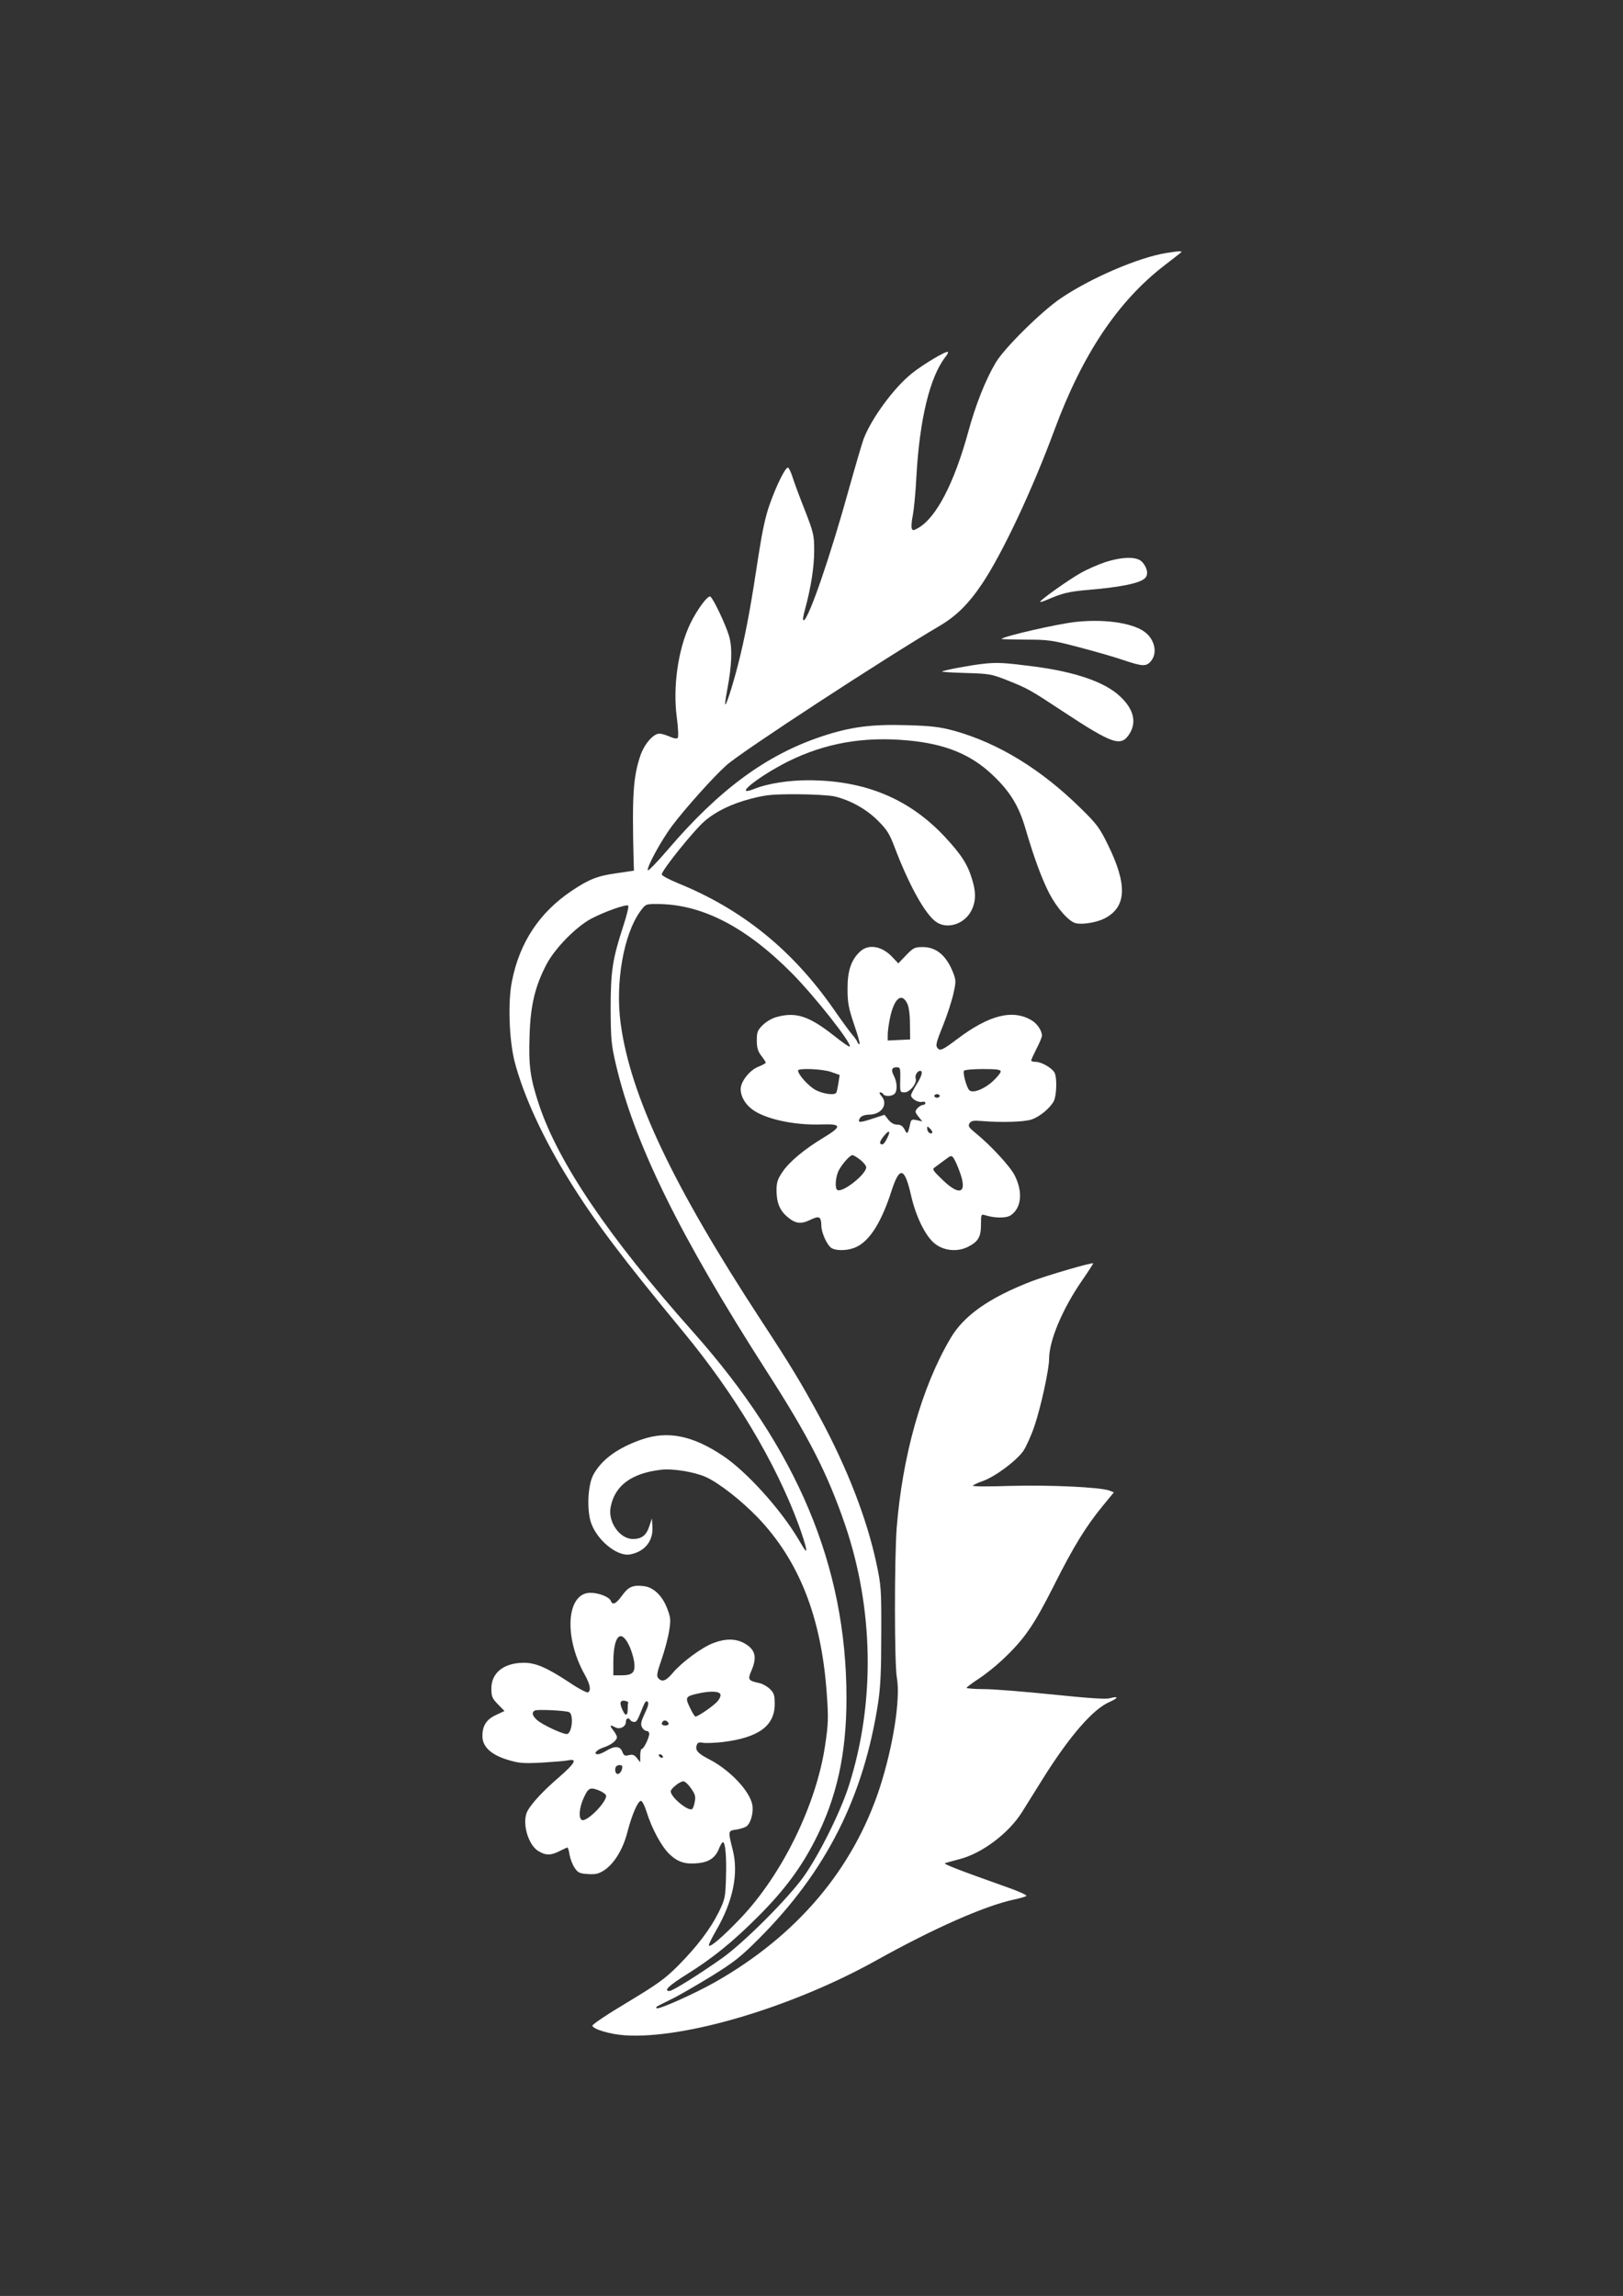 <?xml version="1.0" standalone="no"?>
<!DOCTYPE svg PUBLIC "-//W3C//DTD SVG 20010904//EN"
 "http://www.w3.org/TR/2001/REC-SVG-20010904/DTD/svg10.dtd">
<svg version="1.0" xmlns="http://www.w3.org/2000/svg"
 width="905pt" height="1280pt" viewBox="0 0 905 1280"
 preserveAspectRatio="xMidYMid meet">
<rect x="0" y="0" width="905" height="1280" fill="#333333" stroke="none"/>
<g transform="translate(0,1280) scale(0.1,-0.1)"
fill="#ffffff" stroke="none">
<path d="M6500 11389 c-155 -26 -418 -139 -585 -252 -109 -74 -316 -279 -363
-359 -57 -96 -112 -235 -153 -386 -79 -287 -178 -477 -278 -535 -28 -16 -32
-16 -37 -3 -3 9 -1 42 6 73 6 32 16 130 20 218 18 318 75 553 161 664 11 13
17 26 15 29 -9 8 -140 -70 -203 -121 -99 -80 -222 -247 -267 -363 -8 -21 -45
-147 -82 -279 -102 -369 -223 -723 -252 -733 -7 -2 -5 19 8 65 32 118 50 232
50 324 0 84 -3 98 -51 222 -29 73 -60 156 -69 185 -9 29 -21 54 -26 55 -14 3
-63 -95 -101 -202 -25 -69 -42 -150 -64 -291 -39 -258 -64 -399 -100 -550 -30
-128 -78 -284 -85 -277 -2 2 3 38 11 81 26 137 30 235 10 301 -18 62 -88 209
-104 219 -14 9 -76 -76 -112 -151 -68 -142 -98 -353 -75 -523 8 -61 10 -109 5
-114 -5 -6 -22 -3 -44 7 -20 9 -46 17 -58 17 -34 0 -84 -58 -106 -122 -40
-118 -47 -222 -38 -577 l2 -65 -95 -14 c-108 -15 -154 -33 -250 -97 -180 -120
-292 -287 -335 -504 -24 -116 -16 -331 15 -451 50 -191 159 -427 304 -660 144
-232 292 -428 636 -845 287 -347 514 -727 643 -1075 19 -52 38 -111 41 -130 6
-29 -2 -20 -41 47 -99 168 -291 380 -422 467 -169 113 -306 140 -449 92 -138
-47 -230 -115 -275 -201 -28 -55 -35 -182 -14 -256 30 -101 147 -199 221 -185
82 16 129 75 124 154 l-3 47 -14 -43 c-17 -52 -43 -72 -92 -72 -73 0 -140 95
-124 177 22 120 116 190 281 209 65 8 185 -12 249 -40 75 -34 200 -132 293
-229 229 -241 352 -554 382 -977 10 -139 9 -169 -9 -290 -49 -332 -240 -722
-473 -966 -97 -101 -165 -160 -175 -151 -3 4 15 41 40 84 95 164 127 319 92
453 -26 103 -26 104 22 110 23 4 48 12 57 19 23 19 39 78 31 119 -14 77 -125
194 -239 253 -66 34 -82 52 -70 82 4 12 14 15 33 11 16 -3 66 -1 112 4 200 25
289 90 289 213 0 47 -4 60 -26 82 -14 14 -40 29 -57 33 -65 14 -69 19 -47 70
33 76 22 118 -40 153 -47 26 -104 27 -172 1 -64 -24 -175 -106 -226 -166 -38
-46 -61 -54 -82 -29 -10 11 -6 32 19 103 17 49 36 120 42 158 10 63 9 74 -10
125 -27 72 -76 119 -129 126 -62 8 -88 -3 -123 -52 -34 -47 -53 -56 -63 -30
-8 22 -67 45 -114 45 -133 0 -150 -246 -31 -457 30 -55 36 -87 18 -98 -5 -4
-52 20 -102 54 -129 85 -190 111 -257 111 -111 -1 -180 -56 -180 -143 0 -45 4
-55 36 -88 l37 -38 -47 -22 c-54 -25 -76 -60 -76 -118 0 -59 48 -104 141 -132
61 -19 86 -21 187 -16 64 4 132 9 150 13 54 11 39 -16 -53 -96 -84 -72 -151
-144 -174 -187 -32 -61 2 -187 61 -223 42 -25 69 -25 118 0 22 11 42 20 44 20
3 0 9 -18 12 -41 4 -22 16 -54 28 -72 19 -28 28 -32 75 -35 43 -3 60 2 90 21
57 38 106 119 130 215 25 96 58 172 75 172 7 0 20 -26 30 -57 31 -100 86 -200
131 -242 47 -44 90 -56 160 -48 59 6 94 31 113 78 8 21 19 39 23 39 14 0 21
-86 17 -202 -3 -106 -6 -118 -40 -188 -48 -96 -121 -192 -228 -300 -73 -73
-114 -102 -283 -204 -109 -65 -196 -123 -194 -130 7 -20 101 -48 183 -53 332
-22 934 158 1399 417 325 181 607 305 770 340 33 7 64 16 68 20 5 4 -40 25
-100 46 -276 98 -367 133 -353 137 8 3 44 12 80 22 126 32 274 144 348 261 24
38 77 123 118 189 148 236 278 386 370 426 52 23 53 35 2 21 -23 -6 -115 0
-318 21 -157 16 -329 30 -382 30 -54 0 -98 4 -98 7 0 4 30 26 66 50 36 23 95
70 131 104 123 115 176 191 288 413 112 223 180 333 276 450 l60 73 -25 10
c-52 19 -330 32 -551 26 -130 -4 -216 -4 -210 2 6 5 31 17 58 26 70 26 187
114 224 168 17 26 45 89 62 140 36 107 81 315 81 372 0 102 74 278 183 436 36
52 64 96 63 97 -6 6 -260 -68 -343 -100 -238 -92 -380 -192 -454 -320 -160
-272 -267 -654 -299 -1056 -13 -176 -13 -760 1 -834 21 -118 -20 -381 -96
-616 -149 -453 -460 -821 -915 -1080 -112 -64 -318 -156 -328 -147 -6 7 -14 3
79 49 42 20 143 79 225 129 128 79 165 109 264 208 377 377 586 791 667 1320
13 88 17 178 17 380 1 252 -1 271 -27 394 -54 252 -163 532 -319 821 -103 189
-157 279 -328 540 -489 748 -724 1245 -779 1648 -31 227 16 497 109 626 30 41
31 41 94 41 249 0 495 -127 753 -387 128 -130 336 -393 321 -408 -2 -3 -43 25
-89 62 -137 108 -212 133 -318 103 -25 -6 -59 -26 -78 -45 -29 -29 -33 -39
-33 -86 0 -40 6 -60 25 -85 14 -18 25 -35 25 -38 0 -4 -18 -14 -41 -23 -49
-19 -99 -83 -99 -125 0 -40 24 -82 63 -112 71 -54 233 -90 385 -85 116 4 119
-10 15 -73 -108 -65 -192 -135 -230 -192 -27 -40 -33 -58 -33 -102 0 -68 18
-112 59 -147 47 -40 76 -43 129 -18 51 25 61 19 62 -34 1 -41 34 -111 58 -124
32 -17 99 -13 141 9 74 37 137 140 192 310 45 140 73 134 109 -24 27 -119 80
-227 132 -269 51 -41 127 -48 186 -18 57 29 72 55 72 124 0 57 1 59 23 52 55
-17 117 -17 142 -1 60 40 70 128 24 221 -24 50 -136 171 -219 238 -38 31 -43
39 -34 54 10 15 21 17 70 13 106 -9 238 -5 277 9 46 16 102 63 123 102 16 32
19 131 4 159 -14 26 -73 60 -104 60 -14 0 -26 3 -26 8 0 4 14 34 30 66 17 32
30 65 30 72 0 27 -25 65 -55 84 -106 65 -238 33 -419 -104 -70 -53 -91 -64
-102 -55 -20 17 -18 26 26 136 22 55 47 132 56 172 15 66 15 75 0 115 -37 97
-94 146 -170 146 -46 0 -53 -4 -93 -45 l-44 -46 -33 35 c-58 62 -133 75 -180
31 -50 -46 -71 -109 -70 -210 0 -76 6 -106 36 -195 20 -58 34 -107 31 -110 -3
-3 -8 1 -11 8 -2 8 -16 28 -31 45 -15 18 -62 82 -104 143 -229 328 -508 554
-864 699 -51 21 -93 43 -93 50 0 23 180 247 240 298 63 54 150 96 257 124 85
22 118 25 256 25 87 0 182 -6 210 -12 88 -21 177 -70 242 -135 51 -51 65 -73
94 -150 79 -208 169 -371 230 -414 58 -42 149 -17 191 51 31 52 35 106 11 184
-25 85 -61 140 -152 238 -200 214 -447 316 -765 316 -106 0 -226 -19 -295 -47
-130 -52 15 66 186 152 206 102 421 140 667 117 208 -19 350 -77 471 -191 99
-93 149 -175 186 -304 48 -162 89 -274 132 -358 43 -82 108 -156 147 -166 37
-9 116 4 160 26 124 63 130 187 20 411 -46 94 -62 116 -150 202 -221 218 -460
365 -708 434 -79 21 -123 27 -262 31 -196 6 -315 -9 -474 -62 -311 -103 -574
-297 -862 -634 -58 -68 -108 -119 -110 -113 -6 18 74 165 135 247 72 96 231
274 304 339 86 77 886 599 1189 777 93 55 161 122 238 237 112 168 278 520
402 856 156 421 353 715 610 914 47 36 89 69 95 74 11 10 -11 9 -85 -3z
m-3024 -3750 c-61 -187 -71 -253 -71 -464 1 -172 4 -201 29 -308 103 -442 357
-958 841 -1712 233 -362 339 -569 437 -855 160 -469 169 -992 22 -1453 -45
-144 -165 -385 -251 -507 -89 -125 -339 -375 -461 -460 -129 -91 -272 -180
-289 -180 -35 0 -3 31 95 92 147 92 255 179 403 327 143 144 235 267 314 422
121 237 175 480 175 793 0 734 -274 1387 -856 2041 -470 528 -750 942 -858
1265 -50 150 -59 218 -53 389 5 167 31 274 95 396 48 90 165 209 250 254 77
40 194 81 205 72 4 -4 -8 -54 -27 -112z m1583 -434 c9 -18 15 -63 15 -115 l1
-85 -62 -3 -63 -3 0 33 c0 18 6 61 13 94 23 109 65 143 96 79z m-39 -412 c-2
-83 -2 -83 24 -83 29 0 71 52 62 77 -6 16 9 43 25 43 17 0 9 -30 -21 -77 -16
-26 -30 -53 -30 -59 0 -19 39 -42 61 -37 10 3 19 0 19 -6 0 -6 -6 -11 -13 -11
-8 0 -21 -8 -31 -18 -15 -18 -15 -21 5 -47 l22 -27 -31 7 c-28 6 -32 4 -37
-22 -13 -57 -16 -60 -31 -30 -10 19 -22 27 -41 27 -18 0 -35 10 -49 27 l-22
28 -68 -22 c-72 -24 -85 -23 -68 5 8 11 25 17 52 18 70 1 107 60 65 106 -9 10
-11 18 -5 18 6 0 14 -4 17 -10 9 -14 48 -13 63 2 17 17 15 63 -3 99 -18 34
-13 49 16 49 18 0 20 -6 19 -57z m-386 31 l48 -17 -7 -46 c-4 -25 -9 -49 -12
-53 -9 -15 -67 -8 -111 13 -39 19 -102 87 -102 111 0 14 134 9 184 -8z m946 2
c0 -7 -20 -32 -44 -54 -49 -45 -114 -70 -132 -49 -15 17 -36 95 -29 107 3 6
51 10 106 10 77 0 99 -3 99 -14z m-340 -136 c0 -5 -7 -10 -15 -10 -8 0 -15 5
-15 10 0 6 7 10 15 10 8 0 15 -4 15 -10z m-42 -206 c-10 -10 -28 6 -28 24 0
15 1 15 17 -1 9 -9 14 -19 11 -23z m-253 -33 c-8 -17 -19 -31 -24 -31 -20 0
-18 15 7 46 31 39 41 30 17 -15z m-148 -117 c18 -14 33 -33 33 -42 0 -39 -133
-144 -161 -126 -15 9 -10 72 7 107 19 37 63 87 77 87 6 0 25 -11 44 -26z m553
-63 c46 -121 5 -144 -92 -51 -58 56 -62 62 -44 73 10 7 34 25 54 40 34 26 37
27 49 11 7 -10 22 -42 33 -73z m-1844 -2641 c13 -25 26 -67 30 -94 8 -60 -7
-76 -73 -76 l-43 0 0 71 c0 146 40 192 86 99z m511 -276 c3 -8 -4 -26 -18 -41
-24 -26 -107 -83 -121 -83 -4 0 -18 22 -31 50 -28 57 -24 63 43 78 71 16 120
14 127 -4z m-514 -46 c-2 -5 -3 -21 -3 -38 0 -37 -13 -39 -28 -5 -19 40 -15
57 11 53 12 -2 21 -6 20 -10z m92 -61 c-21 -45 -24 -60 -15 -77 6 -11 17 -20
25 -20 8 0 15 -7 15 -16 0 -22 -30 -84 -41 -84 -5 0 -9 -17 -9 -37 l0 -38 -18
23 c-14 18 -24 22 -45 17 -23 -6 -28 -3 -37 19 -12 32 -42 34 -88 6 -18 -11
-39 -20 -48 -20 -29 0 -8 25 32 38 42 14 74 39 74 57 0 7 -9 24 -21 39 -22 28
-19 32 12 16 25 -14 59 4 59 30 0 21 15 27 25 10 3 -5 13 -10 21 -10 14 0 18
6 49 84 11 28 19 36 26 29 8 -8 3 -27 -16 -66z m-422 8 c26 -11 18 -111 -9
-122 -17 -6 -141 51 -171 79 -26 24 -29 43 -10 52 15 7 166 0 190 -9z m555
-63 c2 -7 -6 -12 -17 -12 -21 0 -27 11 -14 24 9 9 26 2 31 -12z m-33 -182 c3
-5 2 -10 -4 -10 -5 0 -13 5 -16 10 -3 6 -2 10 4 10 5 0 13 -4 16 -10z m-225
-59 c0 -21 -13 -41 -26 -41 -14 0 -19 31 -7 43 10 10 33 8 33 -2z m383 -121
c23 -32 27 -46 21 -75 -3 -19 -10 -38 -15 -41 -22 -13 -119 67 -119 99 0 15
51 56 70 56 8 1 28 -17 43 -39z m-508 -14 c19 -8 35 -21 35 -28 -1 -39 -106
-144 -134 -135 -21 7 -17 67 8 122 27 59 36 64 91 41z"/>
<path d="M6163 9666 c-39 -13 -101 -40 -136 -60 -65 -36 -227 -151 -227 -161
0 -3 17 2 38 11 85 37 122 46 227 55 190 16 292 38 320 66 20 20 13 58 -17 91
-29 30 -108 29 -205 -2z"/>
<path d="M6000 9333 c-103 -11 -399 -79 -416 -95 -1 -2 59 -3 134 -4 127 0
149 -3 297 -42 88 -23 200 -55 249 -72 110 -37 129 -37 156 -3 32 41 21 107
-25 150 -60 57 -223 84 -395 66z"/>
<path d="M5480 9099 c-72 -8 -220 -36 -227 -43 -2 -2 58 -6 134 -8 132 -4 142
-6 233 -42 112 -45 123 -51 305 -171 284 -187 327 -201 375 -123 39 65 20 138
-57 208 -84 78 -247 134 -475 164 -171 22 -207 24 -288 15z"/>
</g>
</svg>
